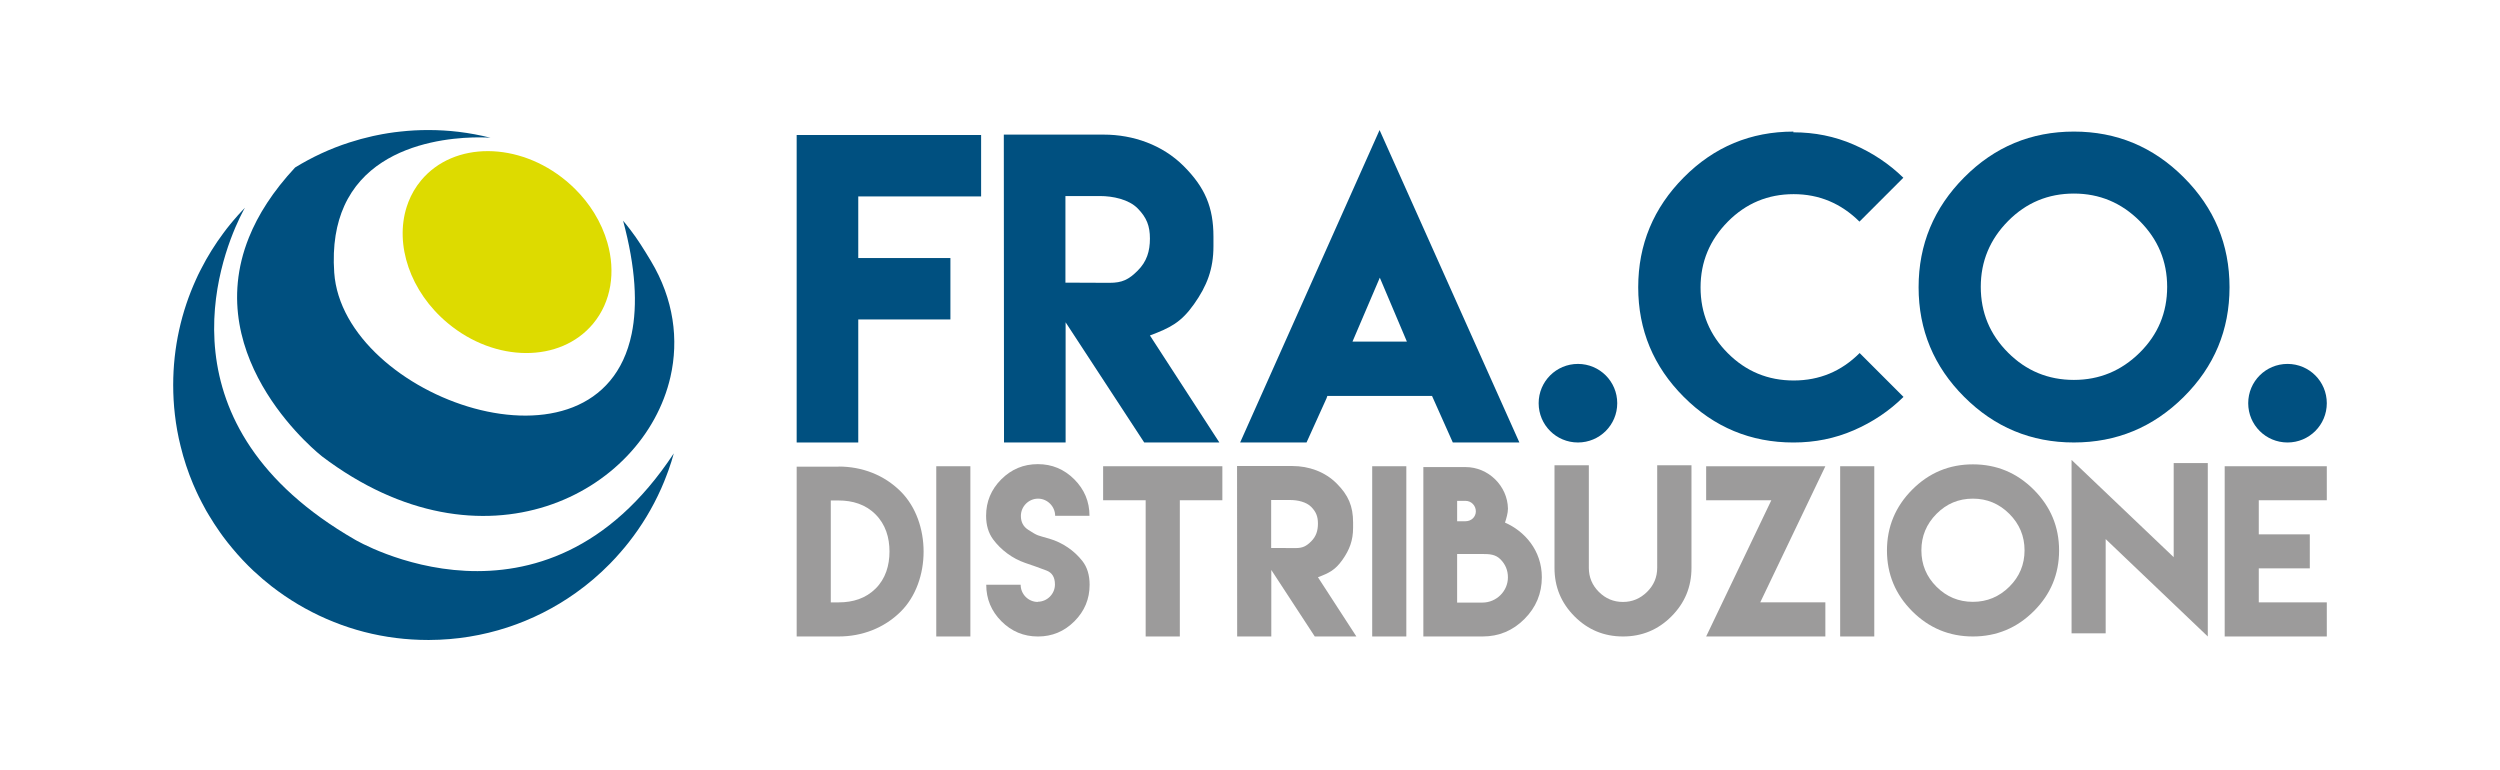 <?xml version="1.0" encoding="utf-8"?>
<!-- Generator: Adobe Illustrator 16.0.0, SVG Export Plug-In . SVG Version: 6.00 Build 0)  -->
<!DOCTYPE svg PUBLIC "-//W3C//DTD SVG 1.1//EN" "http://www.w3.org/Graphics/SVG/1.1/DTD/svg11.dtd">
<svg version="1.1" id="Livello_1" xmlns="http://www.w3.org/2000/svg" xmlns:xlink="http://www.w3.org/1999/xlink" x="0px" y="0px"
	 width="200px" height="61.6px" viewBox="0 0 200 61.6" enable-background="new 0 0 200 61.6" xml:space="preserve">
<g>
	<g>
		<path fill="#005080" d="M28.402,43.175c-15.819-9.107-10.876-22.299-9.237-25.725c0-0.001,0-0.003,0.002-0.005
			c0.236-0.493,0.402-0.783,0.428-0.826c-0.057,0.059-0.109,0.117-0.167,0.175c-0.258,0.272-0.507,0.55-0.752,0.84
			c-0.099,0.115-0.196,0.235-0.293,0.353c-0.178,0.219-0.352,0.44-0.515,0.666c-0.335,0.45-0.652,0.912-0.947,1.388
			c-0.291,0.467-0.563,0.947-0.815,1.441v0.003c-0.027,0.048-0.051,0.093-0.074,0.142c-0.013,0.021-0.022,0.04-0.034,0.06
			c0,0,0.001,0.001,0,0.004c-0.053,0.109-0.108,0.218-0.164,0.329c-0.002,0.003-0.005,0.01-0.005,0.013
			c-0.052,0.106-0.099,0.213-0.147,0.32c-1.175,2.575-1.827,5.438-1.827,8.449c0,0.801,0.045,1.592,0.136,2.371
			c0.098,0.858,0.251,1.699,0.457,2.521c0.253,1.042,0.588,2.052,0.997,3.023c0.032,0.074,0.066,0.149,0.099,0.224
			c0.113,0.268,0.236,0.53,0.363,0.792c0.081,0.164,0.162,0.331,0.25,0.491c0.105,0.207,0.216,0.414,0.333,0.619
			c0.077,0.133,0.155,0.264,0.236,0.397c0.273,0.46,0.564,0.905,0.874,1.343c0.078,0.113,0.162,0.227,0.242,0.337
			c0.237,0.319,0.482,0.632,0.739,0.937c0.537,0.648,1.116,1.263,1.729,1.839h0.003c0.453,0.422,0.922,0.826,1.411,1.206
			l0.002,0.002l0.526,0.394c1.37,0.998,2.866,1.827,4.46,2.462c1.566,0.626,3.23,1.062,4.965,1.278h0.001
			c0.841,0.106,1.699,0.16,2.571,0.16h0.083c4.361-0.016,8.403-1.404,11.712-3.753c0.989-0.701,1.914-1.492,2.758-2.353l0.002-0.002
			c0.304-0.31,0.597-0.628,0.877-0.957c0.208-0.235,0.407-0.479,0.603-0.727c1.035-1.311,1.909-2.752,2.597-4.294
			c0.003-0.006,0.007-0.013,0.01-0.021c0.084-0.188,0.165-0.372,0.239-0.562c0.061-0.146,0.116-0.291,0.171-0.438
			c0.127-0.32,0.244-0.645,0.347-0.975c0.021-0.063,0.042-0.12,0.062-0.181c0.008-0.028,0.017-0.057,0.024-0.084
			c0.061-0.192,0.117-0.385,0.169-0.579C43.469,52.118,28.402,43.175,28.402,43.175"/>
		<path fill="#005080" d="M52.072,20.879c-0.27-0.445-0.537-0.892-0.82-1.324c-0.262-0.403-0.535-0.797-0.827-1.176
			c-0.121-0.163-0.248-0.32-0.377-0.479c-0.065-0.08-0.131-0.162-0.2-0.243c1.013,3.77,1.16,6.752,0.684,9.056
			c-2.559,12.37-23.094,5.154-23.794-4.903c-0.152-2.193,0.173-3.941,0.806-5.341v-0.001c2.81-6.209,11.696-5.448,11.696-5.448
			c-0.829-0.208-1.683-0.368-2.55-0.473c-0.799-0.096-1.612-0.143-2.437-0.143c-0.743,0-1.479,0.039-2.202,0.12h-0.003
			c-0.657,0.068-1.303,0.169-1.938,0.304c-0.096,0.019-0.19,0.038-0.28,0.058c-0.642,0.142-1.27,0.314-1.886,0.514
			c-1.536,0.494-2.987,1.172-4.336,2c-1.785,1.918-2.969,3.794-3.692,5.593c-3.978,9.878,5.849,17.52,5.849,17.52
			c12.869,9.738,25.724,2.992,27.869-6.355C54.316,27.181,53.908,23.937,52.072,20.879"/>
		<path fill="#DDDB00" d="M48.594,19.423L48.594,19.423c-0.232-0.817-0.589-1.624-1.063-2.392c-0.419-0.679-0.929-1.322-1.529-1.918
			c-0.222-0.218-0.453-0.43-0.697-0.634c-3.798-3.167-9.003-3.188-11.618-0.045c-0.439,0.527-0.775,1.109-1.016,1.729
			c-0.049,0.126-0.095,0.254-0.135,0.383c-0.965,3.016,0.255,6.782,3.289,9.309c3.799,3.167,9.001,3.186,11.62,0.044
			C48.915,24.132,49.258,21.741,48.594,19.423"/>
	</g>
	<g>
		<polygon fill="#005080" points="78.489,10.8 78.489,15.714 68.661,15.714 68.661,20.643 76.033,20.643 76.033,25.556 
			68.661,25.556 68.661,30.47 68.661,35.399 63.733,35.399 63.733,25.556 63.733,20.643 63.733,10.8 		"/>
		<path fill="#005080" d="M80.305,10.769h7.996c2.363,0,4.702,0.825,6.394,2.518c1.694,1.694,2.381,3.282,2.381,5.646v0.763
			c0,1.831-0.518,3.173-1.557,4.639c-1.037,1.465-1.906,1.893-3.525,2.502l5.554,8.561h-6.011l-6.288-9.614v9.614h-4.928
			L80.305,10.769z M88.759,22.626c1.023,0,1.541-0.259,2.258-0.977c0.719-0.716,0.977-1.541,0.977-2.562
			c0-1.007-0.258-1.68-0.977-2.411c-0.717-0.733-1.998-0.993-3.022-0.993h-2.761v6.928L88.759,22.626z"/>
		<path fill="#005080" d="M106.124,31.86l-1.602,3.539h-0.855h-0.199h-3.203h-1.054l11.155-24.995l11.185,24.995h-1.053h-3.204
			h-0.212h-0.857l-1.587-3.555l-0.075-0.168h-8.377L106.124,31.86z M112.55,27.326l-2.165-5.112l-2.185,5.112H112.55z"/>
		<path fill="#005080" d="M126.234,29.113c1.74,0,3.145,1.403,3.145,3.144s-1.406,3.142-3.145,3.142
			c-1.736,0-3.142-1.401-3.142-3.142S124.498,29.113,126.234,29.113"/>
		<path fill="#005080" d="M143.464,10.585c1.709,0,3.311,0.322,4.822,0.979c1.511,0.655,2.839,1.541,3.982,2.654l-3.51,3.511
			c-1.48-1.464-3.235-2.197-5.265-2.197c-2.06,0-3.815,0.733-5.265,2.197c-1.448,1.465-2.183,3.221-2.183,5.265
			c0,2.06,0.733,3.816,2.183,5.264c1.449,1.451,3.205,2.181,5.265,2.181c2.061,0,3.815-0.731,5.278-2.196l3.509,3.509
			c-1.144,1.131-2.471,2.016-3.981,2.671c-1.51,0.656-3.11,0.977-4.821,0.977c-3.42,0-6.349-1.219-8.774-3.647
			c-2.425-2.425-3.647-5.354-3.647-8.773s1.222-6.349,3.647-8.791c2.426-2.442,5.354-3.662,8.774-3.662L143.464,10.585z"/>
		<path fill="#005080" d="M174.699,14.188c2.444,2.44,3.663,5.372,3.663,8.791c0,3.418-1.219,6.347-3.663,8.773
			c-2.44,2.427-5.37,3.646-8.788,3.646s-6.348-1.22-8.773-3.646c-2.429-2.425-3.65-5.355-3.65-8.773c0-3.418,1.222-6.349,3.65-8.791
			c2.426-2.441,5.355-3.662,8.773-3.662S172.259,11.746,174.699,14.188 M160.646,17.683c-1.45,1.465-2.184,3.219-2.184,5.264
			c0,2.062,0.732,3.815,2.184,5.265c1.447,1.451,3.206,2.181,5.266,2.181c2.045,0,3.799-0.732,5.266-2.181
			c1.463-1.45,2.195-3.203,2.195-5.265c0-2.045-0.732-3.798-2.195-5.264c-1.467-1.465-3.221-2.198-5.266-2.198
			C163.852,15.486,162.094,16.217,160.646,17.683"/>
		<path fill="#005080" d="M183.002,29.113c1.739,0,3.142,1.403,3.142,3.144s-1.404,3.142-3.142,3.142
			c-1.741,0-3.145-1.401-3.145-3.142S181.261,29.113,183.002,29.113"/>
	</g>
	<g>
		<path fill="#9C9B9B" d="M67.095,37.324c1.867,0,3.634,0.665,4.969,2.001c2.432,2.434,2.432,7.174,0,9.598
			c-1.334,1.326-3.102,1.994-4.969,1.994h-3.361V37.332h3.361V37.324z M67.111,48.189c1.116,0,2.146-0.313,2.94-1.105
			s1.108-1.842,1.108-2.965c0-1.116-0.315-2.165-1.115-2.967c-0.795-0.803-1.842-1.114-2.959-1.114h-0.622v8.153h0.639h0.008V48.189
			z"/>
		<rect x="74.901" y="37.299" fill="#9C9B9B" width="2.729" height="13.619"/>
		<path fill="#9C9B9B" d="M83.021,48.139c0.753,0,1.375-0.625,1.375-1.378c0-0.581-0.226-0.954-0.691-1.124
			c-0.981-0.364-0.744-0.277-1.699-0.607c-1.005-0.346-1.934-1.032-2.562-1.886c-0.371-0.506-0.556-1.131-0.556-1.882
			c0-1.133,0.404-2.104,1.215-2.917c0.813-0.81,1.783-1.214,2.924-1.214c1.132,0,2.104,0.404,2.915,1.214
			c0.811,0.813,1.217,1.784,1.217,2.917h-2.747c0-0.745-0.623-1.371-1.367-1.371c-0.753,0-1.375,0.626-1.375,1.38
			c0,0.488,0.193,0.861,0.59,1.114c0.81,0.523,0.72,0.423,1.689,0.71c1.047,0.305,1.994,0.955,2.646,1.791
			c0.381,0.489,0.574,1.123,0.574,1.893c0,1.141-0.405,2.111-1.217,2.924c-0.81,0.811-1.781,1.216-2.914,1.216
			c-1.141,0-2.112-0.405-2.924-1.216c-0.81-0.813-1.215-1.783-1.215-2.924h2.753c0,0.761,0.618,1.377,1.377,1.377L83.021,48.139z"/>
		<polygon fill="#9C9B9B" points="94.386,37.299 97.789,37.299 97.789,40.02 94.386,40.02 94.386,50.918 91.653,50.918 
			91.653,40.02 88.25,40.02 88.25,37.299 91.653,37.299 		"/>
		<path fill="#9C9B9B" d="M98.964,37.282h4.429c1.308,0,2.603,0.456,3.539,1.395c0.938,0.938,1.315,1.814,1.315,3.125v0.422
			c0,1.015-0.284,1.758-0.857,2.57c-0.575,0.811-1.058,1.047-1.955,1.385l3.076,4.74h-3.329l-3.478-5.322v5.322h-2.731
			L98.964,37.282z M103.644,43.846c0.566,0,0.854-0.143,1.254-0.541c0.395-0.397,0.537-0.854,0.537-1.418
			c0-0.559-0.142-0.931-0.537-1.335c-0.399-0.405-1.109-0.551-1.675-0.551h-1.53v3.837L103.644,43.846z"/>
		<rect x="109.776" y="37.299" fill="#9C9B9B" width="2.73" height="13.619"/>
		<path fill="#9C9B9B" d="M117.247,37.366c1.827,0,3.355,1.512,3.39,3.321c0,0.363-0.13,0.785-0.237,1.122
			c1.555,0.677,2.947,2.214,2.947,4.37c0,1.298-0.466,2.416-1.393,3.344c-0.93,0.93-2.045,1.395-3.347,1.395h-4.739V37.366h3.388
			H117.247z M117.247,41.699c0.457,0,0.821-0.347,0.821-0.793c0-0.456-0.364-0.837-0.821-0.837h-0.676v1.63H117.247z
			 M120.634,46.187c0-0.566-0.204-1.048-0.6-1.444c-0.396-0.398-0.88-0.423-1.438-0.423h-2.026v3.887h2.026
			C119.714,48.206,120.634,47.293,120.634,46.187"/>
		<path fill="#9C9B9B" d="M135.318,37.223v5.476v2.737c0,1.512-0.532,2.802-1.605,3.877c-1.072,1.075-2.367,1.605-3.869,1.605
			c-1.513,0-2.806-0.53-3.88-1.605c-1.072-1.074-1.604-2.365-1.604-3.877v-2.737v-5.476h2.747v5.476v2.448v0.279
			c0,0.754,0.271,1.395,0.803,1.927c0.533,0.531,1.176,0.803,1.927,0.803c0.743,0,1.387-0.271,1.926-0.803
			c0.541-0.532,0.813-1.173,0.813-1.927v-0.279v-2.448v-5.476H135.318L135.318,37.223z"/>
		<polygon fill="#9C9B9B" points="146.029,37.299 140.819,48.189 146.029,48.189 146.029,50.918 136.492,50.918 141.706,40.02 
			136.492,40.02 136.492,37.299 		"/>
		<rect x="147.213" y="37.299" fill="#9C9B9B" width="2.729" height="13.619"/>
		<path fill="#9C9B9B" d="M162.699,39.174c1.353,1.352,2.028,2.975,2.028,4.867c0,1.891-0.676,3.513-2.028,4.856
			c-1.35,1.344-2.975,2.021-4.865,2.021c-1.892,0-3.513-0.676-4.859-2.021c-1.343-1.343-2.018-2.966-2.018-4.856
			c0-1.893,0.675-3.516,2.018-4.867c1.345-1.352,2.967-2.026,4.859-2.026S161.35,37.823,162.699,39.174 M154.92,41.108
			c-0.806,0.813-1.209,1.784-1.209,2.917c0,1.14,0.403,2.11,1.209,2.913c0.802,0.802,1.771,1.209,2.912,1.209
			c1.134,0,2.105-0.407,2.915-1.209c0.811-0.803,1.217-1.774,1.217-2.913c0-1.133-0.405-2.104-1.217-2.917
			c-0.81-0.81-1.783-1.217-2.915-1.217C156.691,39.892,155.722,40.298,154.92,41.108"/>
		<polygon fill="#9C9B9B" points="173.895,44.574 173.895,37.044 176.623,37.044 176.623,50.918 168.454,43.127 168.454,50.664 
			165.725,50.664 165.725,36.793 		"/>
		<polygon fill="#9C9B9B" points="186.144,37.299 186.144,40.02 180.702,40.02 180.702,42.748 184.784,42.748 184.784,45.469 
			180.702,45.469 180.702,48.189 186.144,48.189 186.144,50.918 180.702,50.918 177.975,50.918 177.975,37.299 		"/>
	</g>
</g>
</svg>
